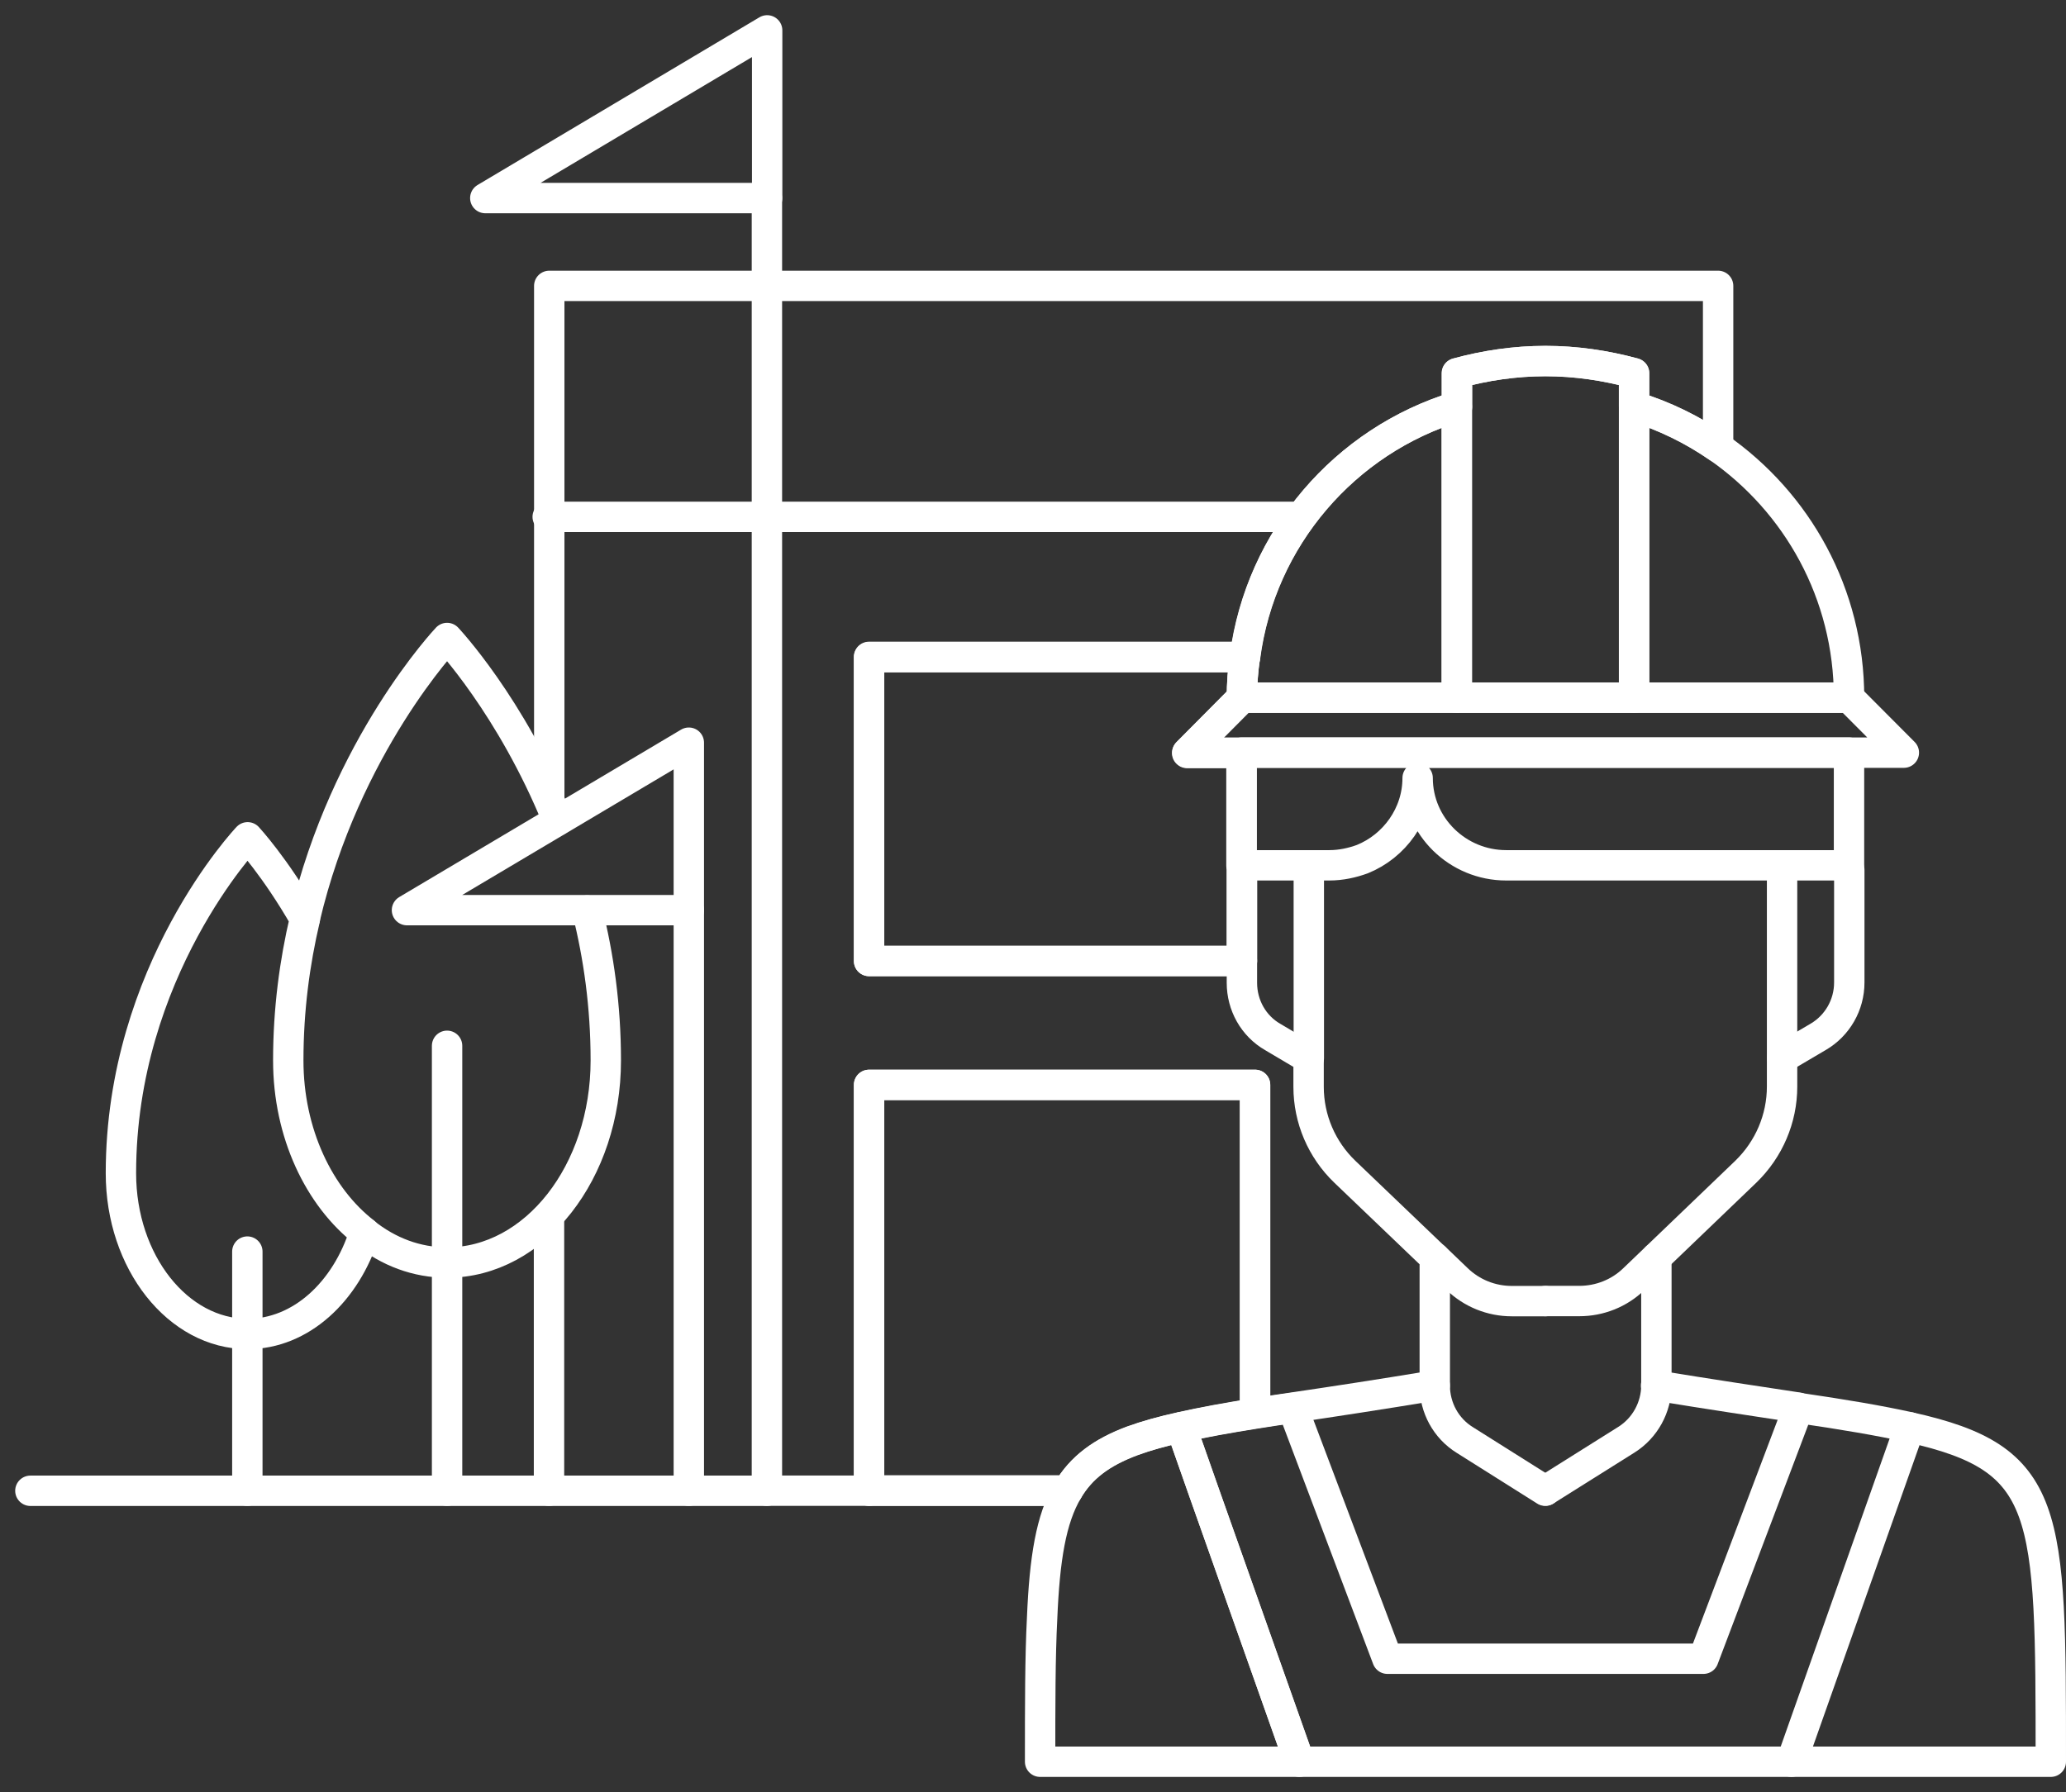 <svg width="68" height="59" viewBox="0 0 68 59" fill="none" xmlns="http://www.w3.org/2000/svg">
<rect x="0" y="0" width="68" height="59" fill="#333333" stroke="none"/>
<path d="M10.031 30.244C11.369 24.535 14.715 21.004 14.715 21.004C14.715 21.004 16.82 23.232 18.354 27.009" stroke="white" stroke-miterlimit="10" stroke-linecap="round" stroke-linejoin="round"/>
<path d="M19.327 29.975C19.703 31.474 19.939 33.12 19.939 34.914C19.939 38.584 17.606 41.566 14.717 41.566C13.713 41.566 12.791 41.214 12 40.583" stroke="white" stroke-miterlimit="10" stroke-linecap="round" stroke-linejoin="round"/>
<path d="M12.001 40.575C11.389 42.533 9.896 43.917 8.15 43.917C5.857 43.917 3.98 41.55 3.98 38.625C3.98 31.957 8.15 27.566 8.15 27.566C8.15 27.566 9.056 28.541 10.035 30.253C9.7 31.679 9.488 33.235 9.488 34.914C9.488 37.306 10.5 39.412 12.001 40.575Z" stroke="white" stroke-miterlimit="10" stroke-linecap="round" stroke-linejoin="round"/>
<path d="M40.875 31.635V28.637" stroke="white" stroke-miterlimit="10" stroke-linecap="round" stroke-linejoin="round"/>
<path d="M58.655 28.637V35.772C58.655 36.829 58.223 37.836 57.464 38.573L53.776 42.112C53.294 42.579 52.65 42.833 51.981 42.833H50.871" stroke="white" stroke-miterlimit="10" stroke-linecap="round" stroke-linejoin="round"/>
<path d="M56.55 9.412V14.729C55.71 14.147 54.78 13.696 53.784 13.385V12.287C52.854 12.034 51.875 11.886 50.871 11.886C49.859 11.886 48.88 12.034 47.958 12.287V13.385C44.27 14.507 41.496 17.71 40.982 21.626H28.604V31.637H40.876V32.358C40.876 33.087 41.251 33.775 41.896 34.143L43.071 34.84V35.782C43.071 36.838 43.503 37.846 44.262 38.575L47.224 41.41V45.612C45.437 45.907 43.887 46.144 42.548 46.341C42.116 46.407 41.692 46.464 41.308 46.529V35.716H28.604V49.077H25.242V9.412H56.55Z" stroke="white" stroke-miterlimit="10" stroke-linecap="round" stroke-linejoin="round"/>
<path d="M43.078 34.838V28.637" stroke="white" stroke-miterlimit="10" stroke-linecap="round" stroke-linejoin="round"/>
<path d="M47.223 41.402L47.957 42.107C48.438 42.574 49.083 42.836 49.76 42.836H50.862" stroke="white" stroke-miterlimit="10" stroke-linecap="round" stroke-linejoin="round"/>
<path d="M60.867 28.637V32.348C60.867 33.085 60.475 33.765 59.847 34.133L58.664 34.83" stroke="white" stroke-miterlimit="10" stroke-linecap="round" stroke-linejoin="round"/>
<path d="M47.223 45.613C47.223 46.342 47.59 47.022 48.21 47.407L50.862 49.078" stroke="white" stroke-miterlimit="10" stroke-linecap="round" stroke-linejoin="round"/>
<path d="M62.856 46.99L58.964 58H42.767L39.609 49.079L38.875 46.99C39.569 46.835 40.376 46.687 41.306 46.54C41.698 46.474 42.114 46.417 42.547 46.352L45.664 54.609H56.067L59.192 46.352C60.653 46.565 61.868 46.769 62.856 46.99Z" stroke="white" stroke-miterlimit="10" stroke-linecap="round" stroke-linejoin="round"/>
<path d="M62.857 46.99C67.5 48.022 67.5 49.694 67.5 58H58.965" stroke="white" stroke-miterlimit="10" stroke-linecap="round" stroke-linejoin="round"/>
<path d="M59.191 46.342C57.853 46.138 56.303 45.908 54.508 45.613" stroke="white" stroke-miterlimit="10" stroke-linecap="round" stroke-linejoin="round"/>
<path d="M54.518 41.402V45.605C54.518 46.334 54.143 47.014 53.531 47.399L50.871 49.07" stroke="white" stroke-miterlimit="10" stroke-linecap="round" stroke-linejoin="round"/>
<path d="M47.949 13.385V22.969H40.875C40.875 22.519 40.908 22.06 40.973 21.626C41.487 17.71 44.269 14.507 47.949 13.385Z" stroke="white" stroke-miterlimit="10" stroke-linecap="round" stroke-linejoin="round"/>
<path d="M60.858 24.777V28.488H49.573C47.982 28.488 46.66 27.21 46.66 25.613C46.66 26.817 45.893 27.858 44.841 28.284C44.506 28.406 44.139 28.488 43.756 28.488H40.867V24.777H60.858Z" stroke="white" stroke-miterlimit="10" stroke-linecap="round" stroke-linejoin="round"/>
<path d="M60.859 22.969H53.785V13.385C54.789 13.688 55.711 14.147 56.551 14.728C59.154 16.539 60.859 19.545 60.859 22.969Z" stroke="white" stroke-miterlimit="10" stroke-linecap="round" stroke-linejoin="round"/>
<path d="M62.663 24.779H39.082L40.877 22.969H60.86L62.663 24.779Z" stroke="white" stroke-miterlimit="10" stroke-linecap="round" stroke-linejoin="round"/>
<path d="M53.783 12.288V22.97H47.949V12.288C48.879 12.034 49.858 11.887 50.862 11.887C51.874 11.887 52.853 12.034 53.783 12.288Z" stroke="white" stroke-miterlimit="10" stroke-linecap="round" stroke-linejoin="round"/>
<path d="M18.078 26.32V17.014V9.412H25.242" stroke="white" stroke-miterlimit="10" stroke-linecap="round" stroke-linejoin="round"/>
<path d="M35.137 49.08H28.602" stroke="white" stroke-miterlimit="10" stroke-linecap="round" stroke-linejoin="round"/>
<path d="M25.242 49.08H22.672H18.078H14.716H1" stroke="white" stroke-miterlimit="10" stroke-linecap="round" stroke-linejoin="round"/>
<path d="M8.141 41.205V49.077" stroke="white" stroke-miterlimit="10" stroke-linecap="round" stroke-linejoin="round"/>
<path d="M14.715 34.43V49.077" stroke="white" stroke-miterlimit="10" stroke-linecap="round" stroke-linejoin="round"/>
<path d="M18.07 40.107V49.078" stroke="white" stroke-miterlimit="10" stroke-linecap="round" stroke-linejoin="round"/>
<path d="M13.395 29.964H22.672V24.451L13.395 29.964Z" stroke="white" stroke-miterlimit="10" stroke-linecap="round" stroke-linejoin="round"/>
<path d="M22.672 29.967V49.078" stroke="white" stroke-miterlimit="10" stroke-linecap="round" stroke-linejoin="round"/>
<path d="M15.973 6.521H25.25V1L15.973 6.521Z" stroke="white" stroke-miterlimit="10" stroke-linecap="round" stroke-linejoin="round"/>
<path d="M25.242 9.413V6.521" stroke="white" stroke-miterlimit="10" stroke-linecap="round" stroke-linejoin="round"/>
<path d="M42.769 58H34.234C34.234 56.108 34.234 54.551 34.3 53.273C34.381 51.316 34.593 50.005 35.14 49.079C35.581 48.317 36.258 47.818 37.27 47.441C37.735 47.269 38.257 47.121 38.877 46.99L39.611 49.079L42.769 58Z" stroke="white" stroke-miterlimit="10" stroke-linecap="round" stroke-linejoin="round"/>
<path d="M41.31 35.717V46.53C40.38 46.678 39.572 46.825 38.878 46.981C38.258 47.12 37.728 47.267 37.271 47.431C36.259 47.808 35.59 48.308 35.141 49.069H28.605V35.717H41.31Z" stroke="white" stroke-miterlimit="10" stroke-linecap="round" stroke-linejoin="round"/>
<path d="M40.877 28.493V31.639H28.605V21.637H40.975C40.91 22.071 40.877 22.521 40.877 22.98L39.074 24.791H40.861V28.502H40.877V28.493Z" stroke="white" stroke-miterlimit="10" stroke-linecap="round" stroke-linejoin="round"/>
<path d="M18.027 17.016H42.767" stroke="white" stroke-miterlimit="10" stroke-linecap="round" stroke-linejoin="round"/>
</svg>

